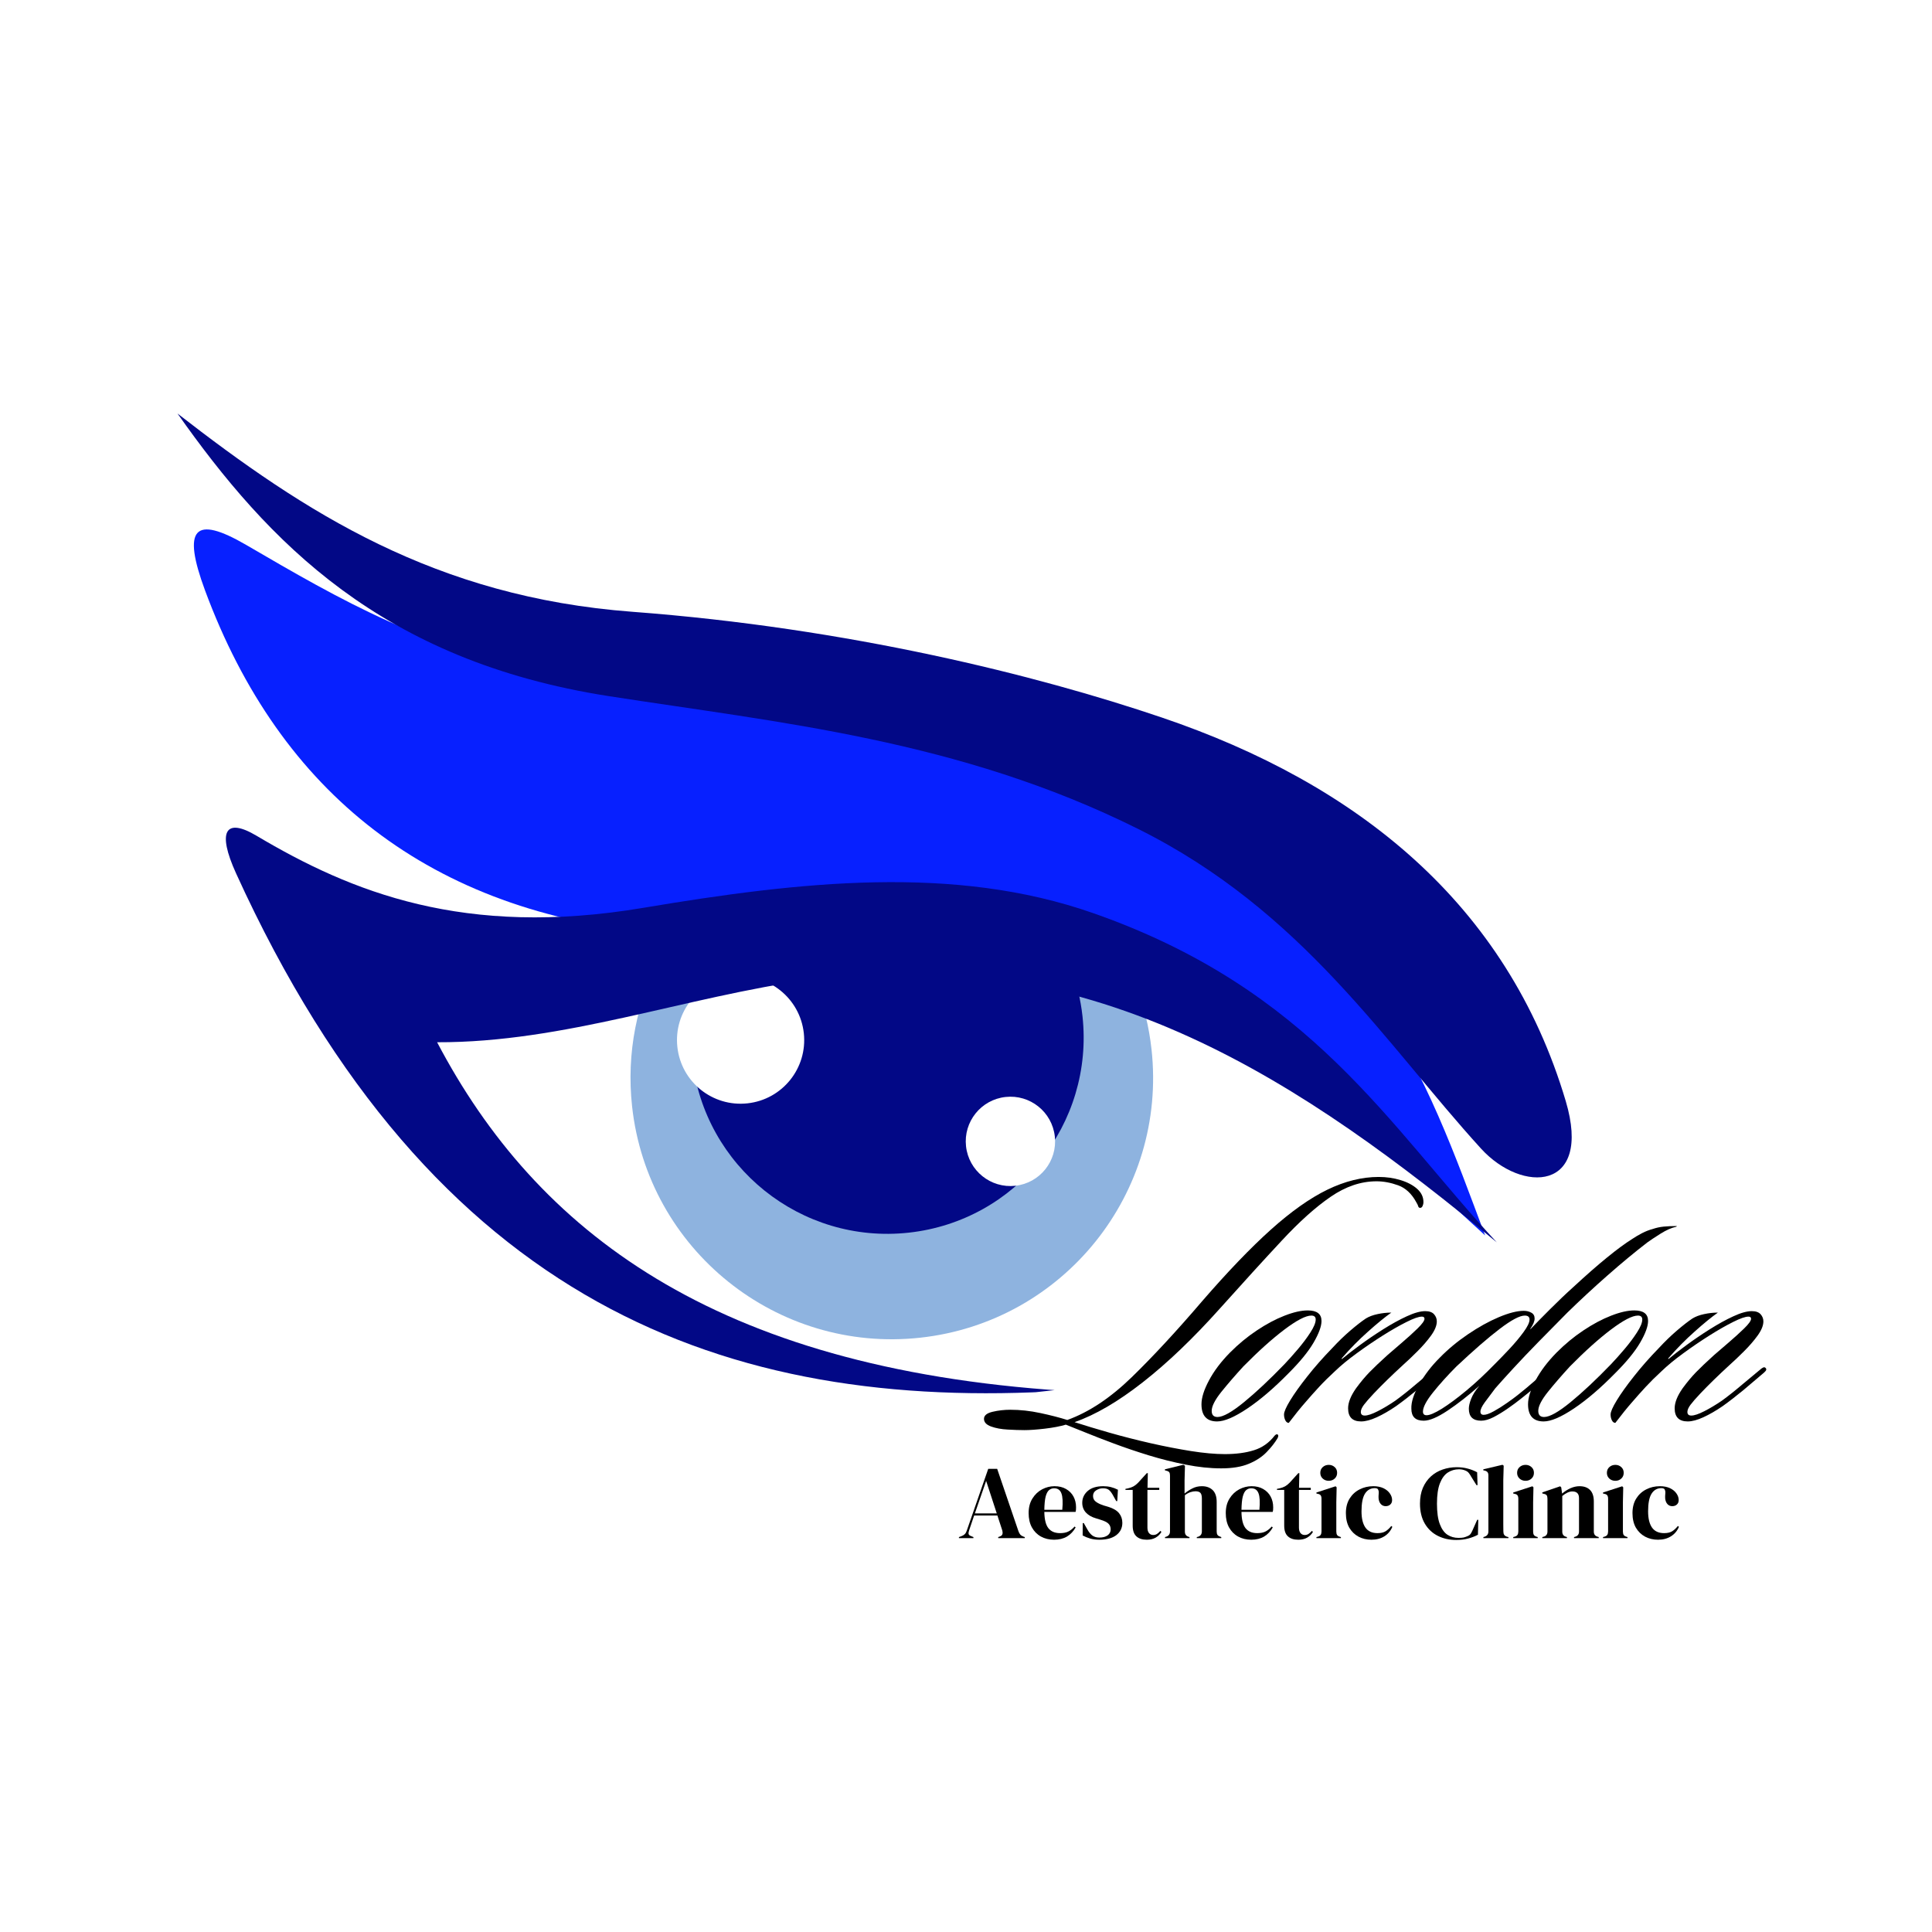 <svg xmlns="http://www.w3.org/2000/svg" xmlns:xlink="http://www.w3.org/1999/xlink" width="500" zoomAndPan="magnify" viewBox="0 0 375 375" height="500" preserveAspectRatio="xMidYMid meet" version="1.0"><defs><g/><clipPath id="9730bffc0a"><path d="M 122 175 L 224 175 L 224 260 L 122 260 Z M 122 175 " clip-rule="nonzero"/></clipPath><clipPath id="b34df307a1"><path d="M 32.801 80.441 L 289.262 52.305 L 311.836 258.07 L 55.375 286.207 Z M 32.801 80.441 " clip-rule="nonzero"/></clipPath><clipPath id="49a4dc72b9"><path d="M 32.801 80.441 L 289.262 52.305 L 311.836 258.07 L 55.375 286.207 Z M 32.801 80.441 " clip-rule="nonzero"/></clipPath><clipPath id="5e1a2fdb9b"><path d="M 134 176 L 211 176 L 211 240 L 134 240 Z M 134 176 " clip-rule="nonzero"/></clipPath><clipPath id="a407e42d4c"><path d="M 32.801 80.441 L 289.262 52.305 L 311.836 258.07 L 55.375 286.207 Z M 32.801 80.441 " clip-rule="nonzero"/></clipPath><clipPath id="b61d3e171c"><path d="M 32.801 80.441 L 289.262 52.305 L 311.836 258.07 L 55.375 286.207 Z M 32.801 80.441 " clip-rule="nonzero"/></clipPath><clipPath id="06083b340e"><path d="M 131 189 L 157 189 L 157 215 L 131 215 Z M 131 189 " clip-rule="nonzero"/></clipPath><clipPath id="6a69014b64"><path d="M 32.801 80.441 L 289.262 52.305 L 311.836 258.07 L 55.375 286.207 Z M 32.801 80.441 " clip-rule="nonzero"/></clipPath><clipPath id="65cd7d3a5f"><path d="M 32.801 80.441 L 289.262 52.305 L 311.836 258.07 L 55.375 286.207 Z M 32.801 80.441 " clip-rule="nonzero"/></clipPath><clipPath id="1b78aa5141"><path d="M 187 212 L 205 212 L 205 231 L 187 231 Z M 187 212 " clip-rule="nonzero"/></clipPath><clipPath id="3a3876ddd1"><path d="M 32.801 80.441 L 289.262 52.305 L 311.836 258.07 L 55.375 286.207 Z M 32.801 80.441 " clip-rule="nonzero"/></clipPath><clipPath id="802d070574"><path d="M 32.801 80.441 L 289.262 52.305 L 311.836 258.07 L 55.375 286.207 Z M 32.801 80.441 " clip-rule="nonzero"/></clipPath><clipPath id="1e0eceb19d"><path d="M 37 102 L 289 102 L 289 240 L 37 240 Z M 37 102 " clip-rule="nonzero"/></clipPath><clipPath id="236abbdee1"><path d="M 32.801 80.441 L 289.262 52.305 L 311.836 258.07 L 55.375 286.207 Z M 32.801 80.441 " clip-rule="nonzero"/></clipPath><clipPath id="f8773d3435"><path d="M 32.801 80.441 L 289.262 52.305 L 311.836 258.07 L 55.375 286.207 Z M 32.801 80.441 " clip-rule="nonzero"/></clipPath><clipPath id="63f2129aef"><path d="M 34 80 L 306 80 L 306 229 L 34 229 Z M 34 80 " clip-rule="nonzero"/></clipPath><clipPath id="e5a19fd64b"><path d="M 32.801 80.441 L 289.262 52.305 L 311.836 258.07 L 55.375 286.207 Z M 32.801 80.441 " clip-rule="nonzero"/></clipPath><clipPath id="aa957d7252"><path d="M 32.801 80.441 L 289.262 52.305 L 311.836 258.07 L 55.375 286.207 Z M 32.801 80.441 " clip-rule="nonzero"/></clipPath><clipPath id="6929d74f72"><path d="M 43 160 L 291 160 L 291 271 L 43 271 Z M 43 160 " clip-rule="nonzero"/></clipPath><clipPath id="f08e582607"><path d="M 32.801 80.441 L 289.262 52.305 L 311.836 258.07 L 55.375 286.207 Z M 32.801 80.441 " clip-rule="nonzero"/></clipPath><clipPath id="b3cebfb364"><path d="M 32.801 80.441 L 289.262 52.305 L 311.836 258.07 L 55.375 286.207 Z M 32.801 80.441 " clip-rule="nonzero"/></clipPath></defs><rect x="-37.5" width="450" fill="#ffffff" y="-37.5" height="450" fill-opacity="1"/><rect x="-37.5" width="450" fill="#ffffff" y="-37.5" height="450" fill-opacity="1"/><g clip-path="url(#9730bffc0a)"><g clip-path="url(#b34df307a1)"><g clip-path="url(#49a4dc72b9)"><path fill="#8eb3df" d="M 220.539 191.273 C 222.02 195.188 223.035 199.355 223.512 203.699 C 226.566 231.535 206.469 256.59 178.633 259.645 C 150.793 262.699 125.742 242.598 122.688 214.762 C 121.543 204.324 123.652 194.277 128.207 185.637 C 147.062 171.238 204.105 172.402 220.539 191.273 Z M 220.539 191.273 " fill-opacity="1" fill-rule="evenodd"/></g></g></g><g clip-path="url(#5e1a2fdb9b)"><g clip-path="url(#a407e42d4c)"><g clip-path="url(#b61d3e171c)"><path fill="#020886" d="M 207.879 187.898 C 208.988 190.84 209.75 193.965 210.109 197.23 C 212.402 218.141 197.309 236.965 176.395 239.258 C 155.48 241.551 136.664 226.449 134.371 205.543 C 133.438 197.047 135.375 188.891 139.406 182.059 C 156.449 172.488 197.68 174.258 207.879 187.898 Z M 207.879 187.898 " fill-opacity="1" fill-rule="evenodd"/></g></g></g><g clip-path="url(#06083b340e)"><g clip-path="url(#6a69014b64)"><g clip-path="url(#65cd7d3a5f)"><path fill="#ffffff" d="M 142.402 189.609 C 149.18 188.867 155.277 193.758 156.02 200.535 C 156.766 207.32 151.871 213.414 145.094 214.156 C 138.312 214.902 132.219 210.012 131.477 203.23 C 130.73 196.453 135.621 190.355 142.402 189.609 Z M 142.402 189.609 " fill-opacity="1" fill-rule="evenodd"/></g></g></g><g clip-path="url(#1b78aa5141)"><g clip-path="url(#3a3876ddd1)"><g clip-path="url(#802d070574)"><path fill="#ffffff" d="M 195.176 212.922 C 199.941 212.398 204.223 215.832 204.742 220.598 C 205.266 225.352 201.832 229.637 197.066 230.16 C 192.309 230.684 188.023 227.246 187.504 222.488 C 186.98 217.723 190.418 213.441 195.176 212.922 Z M 195.176 212.922 " fill-opacity="1" fill-rule="evenodd"/></g></g></g><g clip-path="url(#1e0eceb19d)"><g clip-path="url(#236abbdee1)"><g clip-path="url(#f8773d3435)"><path fill="#0720ff" d="M 288.266 239.801 C 276.73 209.051 265.961 176.133 217.051 154.449 C 188.535 141.812 149.789 136.656 108.148 130.402 C 83.574 126.711 65.773 116.246 47.82 105.789 C 37.676 99.879 35.324 102.52 39.801 114.609 C 54.352 153.898 83.457 177.172 127.988 181.16 C 150.766 183.199 173.973 180.438 196.523 184.227 C 232.469 190.27 260.965 214.602 288.266 239.801 Z M 288.266 239.801 " fill-opacity="1" fill-rule="evenodd"/></g></g></g><g clip-path="url(#63f2129aef)"><g clip-path="url(#e5a19fd64b)"><g clip-path="url(#aa957d7252)"><path fill="#020886" d="M 34.449 80.262 C 52.047 105.207 74.016 128.246 118.18 135.121 C 151.219 140.27 186.137 143.566 220.93 160.906 C 252.949 176.867 268.895 202.57 287.473 222.949 C 295.43 231.68 309.125 231.285 303.914 213.734 C 292.508 175.367 263.383 152.098 225.426 139.242 C 201.355 131.086 164.77 121.906 122.73 118.746 C 84.465 115.867 59.195 99.48 34.449 80.262 Z M 34.449 80.262 " fill-opacity="1" fill-rule="evenodd"/></g></g></g><g clip-path="url(#6929d74f72)"><g clip-path="url(#f08e582607)"><g clip-path="url(#b3cebfb364)"><path fill="#020886" d="M 290.527 241.141 C 269.52 218.52 254.598 192.074 212.145 177.223 C 185.199 167.797 155.504 171.062 124.801 176.219 C 90.098 182.047 68.18 173.145 49.781 162.211 C 43.723 158.613 42.102 161.355 45.824 169.527 C 83.953 253.246 141.113 274.016 206.457 269.949 C 138.559 265.496 104.102 238.926 84.844 202.301 C 109.523 202.379 132.859 193.488 157.52 190.098 C 212.945 182.465 253.539 210.609 290.527 241.141 Z M 290.527 241.141 " fill-opacity="1" fill-rule="evenodd"/></g></g></g><g fill="#000000" fill-opacity="1"><g transform="translate(203.069, 275.258)"><g><path d="M 64.531 -46.812 C 66.039 -46.812 67.453 -46.609 68.766 -46.203 C 70.086 -45.805 71.16 -45.242 71.984 -44.516 C 72.805 -43.785 73.219 -42.926 73.219 -41.938 C 73.219 -41.656 73.16 -41.395 73.047 -41.156 C 72.93 -40.926 72.781 -40.812 72.594 -40.812 C 72.395 -40.812 72.27 -40.906 72.219 -41.094 C 72.176 -41.281 72.039 -41.562 71.812 -41.938 C 70.914 -43.582 69.75 -44.664 68.312 -45.188 C 66.875 -45.707 65.473 -45.969 64.109 -45.969 C 61.098 -45.969 58.133 -44.969 55.219 -42.969 C 52.301 -40.969 49.133 -38.129 45.719 -34.453 C 42.301 -30.785 38.289 -26.383 33.688 -21.25 C 28.5 -15.457 23.516 -10.691 18.734 -6.953 C 13.961 -3.211 9.551 -0.633 5.5 0.781 C 7.531 1.438 9.828 2.129 12.391 2.859 C 14.953 3.586 17.586 4.258 20.297 4.875 C 23.004 5.488 25.602 5.992 28.094 6.391 C 30.594 6.785 32.785 6.984 34.672 6.984 C 36.836 6.984 38.719 6.734 40.312 6.234 C 41.914 5.742 43.258 4.797 44.344 3.391 C 44.582 3.148 44.77 3.078 44.906 3.172 C 45.094 3.266 45.094 3.504 44.906 3.891 C 44.383 4.773 43.676 5.676 42.781 6.594 C 41.895 7.52 40.742 8.273 39.328 8.859 C 37.922 9.453 36.133 9.75 33.969 9.75 C 31.801 9.75 29.516 9.508 27.109 9.031 C 24.711 8.562 22.32 7.961 19.938 7.234 C 17.562 6.504 15.301 5.738 13.156 4.938 C 11.02 4.145 9.141 3.414 7.516 2.75 C 5.891 2.094 4.656 1.598 3.812 1.266 C 2.688 1.598 1.32 1.859 -0.281 2.047 C -1.883 2.234 -3.203 2.328 -4.234 2.328 C -5.18 2.328 -6.266 2.289 -7.484 2.219 C -8.711 2.156 -9.785 1.957 -10.703 1.625 C -11.617 1.289 -12.078 0.797 -12.078 0.141 C -12.078 -0.516 -11.52 -0.973 -10.406 -1.234 C -9.301 -1.492 -8.16 -1.625 -6.984 -1.625 C -5.055 -1.625 -3.102 -1.41 -1.125 -0.984 C 0.844 -0.566 2.582 -0.117 4.094 0.359 C 8.281 -1.148 12.445 -3.914 16.594 -7.938 C 20.738 -11.969 25.305 -16.898 30.297 -22.734 C 35.234 -28.43 39.664 -33.047 43.594 -36.578 C 47.531 -40.109 51.191 -42.695 54.578 -44.344 C 57.973 -45.988 61.289 -46.812 64.531 -46.812 Z M 64.531 -46.812 "/></g></g></g><g fill="#000000" fill-opacity="1"><g transform="translate(236.315, 275.258)"><g><path d="M 17.516 -20.906 C 19.297 -20.906 20.188 -20.223 20.188 -18.859 C 20.188 -17.816 19.672 -16.41 18.641 -14.641 C 17.609 -12.879 15.984 -10.895 13.766 -8.688 C 10.941 -5.812 8.281 -3.535 5.781 -1.859 C 3.289 -0.191 1.336 0.641 -0.078 0.641 C -2.098 0.641 -3.109 -0.469 -3.109 -2.688 C -3.109 -3.957 -2.625 -5.5 -1.656 -7.312 C -0.695 -9.125 0.656 -10.922 2.406 -12.703 C 4.051 -14.359 5.789 -15.797 7.625 -17.016 C 9.457 -18.242 11.242 -19.195 12.984 -19.875 C 14.734 -20.562 16.242 -20.906 17.516 -20.906 Z M 19.062 -19.141 C 19.062 -19.648 18.781 -19.906 18.219 -19.906 C 17.133 -19.906 15.391 -19 12.984 -17.188 C 10.586 -15.375 7.93 -12.988 5.016 -10.031 C 3.41 -8.281 1.984 -6.629 0.734 -5.078 C -0.504 -3.523 -1.125 -2.301 -1.125 -1.406 C -1.125 -0.613 -0.75 -0.219 0 -0.219 C 1.082 -0.219 2.801 -1.18 5.156 -3.109 C 7.508 -5.035 10.117 -7.484 12.984 -10.453 C 13.785 -11.297 14.656 -12.27 15.594 -13.375 C 16.539 -14.488 17.352 -15.57 18.031 -16.625 C 18.719 -17.688 19.062 -18.523 19.062 -19.141 Z M 19.062 -19.141 "/></g></g></g><g fill="#000000" fill-opacity="1"><g transform="translate(253.962, 275.258)"><g><path d="M 25.344 -9.75 C 25.531 -9.562 25.531 -9.359 25.344 -9.141 C 25.156 -8.93 24.969 -8.754 24.781 -8.609 C 23.695 -7.672 22.461 -6.625 21.078 -5.469 C 19.691 -4.32 18.336 -3.273 17.016 -2.328 C 15.703 -1.43 14.457 -0.711 13.281 -0.172 C 12.102 0.367 11.086 0.641 10.234 0.641 C 8.547 0.641 7.703 -0.207 7.703 -1.906 C 7.703 -3.031 8.219 -4.328 9.25 -5.797 C 10.145 -7.016 11.016 -8.055 11.859 -8.922 C 12.711 -9.797 13.867 -10.895 15.328 -12.219 C 16.078 -12.875 17.016 -13.68 18.141 -14.641 C 19.273 -15.609 20.289 -16.531 21.188 -17.406 C 22.082 -18.281 22.531 -18.906 22.531 -19.281 C 22.531 -19.562 22.363 -19.703 22.031 -19.703 C 21.414 -19.703 20.426 -19.359 19.062 -18.672 C 17.695 -17.992 16.156 -17.113 14.438 -16.031 C 12.719 -14.945 11.02 -13.789 9.344 -12.562 C 7.676 -11.344 6.281 -10.191 5.156 -9.109 C 3.977 -8.023 2.953 -7.008 2.078 -6.062 C 1.211 -5.125 0.32 -4.125 -0.594 -3.062 C -1.52 -2.008 -2.594 -0.68 -3.812 0.922 C -4.094 0.922 -4.316 0.754 -4.484 0.422 C -4.648 0.086 -4.734 -0.285 -4.734 -0.703 C -4.734 -1.223 -4.332 -2.141 -3.531 -3.453 C -2.727 -4.773 -1.617 -6.328 -0.203 -8.109 C 1.203 -9.898 2.82 -11.738 4.656 -13.625 C 5.789 -14.852 6.945 -15.973 8.125 -16.984 C 9.301 -17.992 10.312 -18.781 11.156 -19.344 C 11.77 -19.719 12.52 -20 13.406 -20.188 C 14.301 -20.383 15.195 -20.484 16.094 -20.484 C 14.875 -19.629 13.367 -18.398 11.578 -16.797 C 9.785 -15.203 8.113 -13.508 6.562 -11.719 C 6.469 -11.625 6.43 -11.551 6.453 -11.5 C 6.484 -11.457 6.52 -11.461 6.562 -11.516 C 7.457 -12.266 8.609 -13.156 10.016 -14.188 C 11.43 -15.227 12.941 -16.254 14.547 -17.266 C 16.148 -18.273 17.664 -19.109 19.094 -19.766 C 20.531 -20.43 21.723 -20.766 22.672 -20.766 C 23.461 -20.766 24.035 -20.562 24.391 -20.156 C 24.742 -19.758 24.922 -19.301 24.922 -18.781 C 24.922 -17.977 24.547 -17.055 23.797 -16.016 C 23.047 -14.984 22.16 -13.961 21.141 -12.953 C 20.129 -11.941 19.203 -11.062 18.359 -10.312 C 17.223 -9.27 16.188 -8.289 15.25 -7.375 C 14.312 -6.457 13.461 -5.598 12.703 -4.797 C 11.816 -3.859 11.172 -3.117 10.766 -2.578 C 10.367 -2.035 10.172 -1.578 10.172 -1.203 C 10.172 -0.734 10.426 -0.5 10.938 -0.5 C 11.508 -0.5 12.348 -0.781 13.453 -1.344 C 14.555 -1.906 15.695 -2.586 16.875 -3.391 C 18.102 -4.285 19.422 -5.332 20.828 -6.531 C 22.242 -7.727 23.422 -8.707 24.359 -9.469 C 24.504 -9.602 24.672 -9.719 24.859 -9.812 C 25.047 -9.906 25.207 -9.883 25.344 -9.75 Z M 25.344 -9.75 "/></g></g></g><g fill="#000000" fill-opacity="1"><g transform="translate(277.538, 275.258)"><g><path d="M 17.656 -3.75 C 16.945 -3.176 16.117 -2.562 15.172 -1.906 C 14.234 -1.25 13.305 -0.68 12.391 -0.203 C 11.473 0.266 10.66 0.5 9.953 0.5 C 8.359 0.5 7.562 -0.273 7.562 -1.828 C 7.562 -2.348 7.711 -2.992 8.016 -3.766 C 8.316 -4.547 8.848 -5.383 9.609 -6.281 C 7.484 -4.395 5.43 -2.789 3.453 -1.469 C 1.484 -0.156 -0.066 0.5 -1.203 0.5 C -2.797 0.5 -3.594 -0.273 -3.594 -1.828 C -3.645 -3.109 -3.141 -4.676 -2.078 -6.531 C -1.023 -8.395 0.301 -10.125 1.906 -11.719 C 3.508 -13.363 5.332 -14.879 7.375 -16.266 C 9.426 -17.66 11.426 -18.77 13.375 -19.594 C 15.332 -20.414 16.945 -20.828 18.219 -20.828 C 18.781 -20.828 19.27 -20.707 19.688 -20.469 C 20.113 -20.238 20.328 -19.863 20.328 -19.344 C 20.328 -18.82 20.07 -18.188 19.562 -17.438 C 19.508 -17.344 19.492 -17.285 19.516 -17.266 C 19.547 -17.242 19.582 -17.281 19.625 -17.375 C 20.52 -18.312 21.754 -19.566 23.328 -21.141 C 24.91 -22.723 26.43 -24.172 27.891 -25.484 C 32.734 -29.961 36.547 -33.07 39.328 -34.812 C 39.891 -35.188 40.508 -35.551 41.188 -35.906 C 41.875 -36.258 42.57 -36.531 43.281 -36.719 C 43.938 -36.945 44.629 -37.098 45.359 -37.172 C 46.098 -37.242 46.91 -37.281 47.797 -37.281 C 47.984 -37.281 47.984 -37.234 47.797 -37.141 C 46.91 -36.953 45.898 -36.504 44.766 -35.797 C 43.641 -35.086 42.789 -34.523 42.219 -34.109 C 39.77 -32.223 37.191 -30.086 34.484 -27.703 C 31.785 -25.328 29.188 -22.922 26.688 -20.484 C 24.852 -18.641 23.016 -16.773 21.172 -14.891 C 19.336 -13.016 17.68 -11.273 16.203 -9.672 C 14.723 -8.066 13.555 -6.773 12.703 -5.797 C 11.91 -4.754 11.227 -3.844 10.656 -3.062 C 10.094 -2.289 9.812 -1.691 9.812 -1.266 C 9.812 -0.848 10.023 -0.641 10.453 -0.641 C 10.922 -0.641 11.578 -0.875 12.422 -1.344 C 13.273 -1.812 14.133 -2.352 15 -2.969 C 15.875 -3.582 16.547 -4.078 17.016 -4.453 C 18.148 -5.348 19.316 -6.32 20.516 -7.375 C 21.711 -8.438 22.734 -9.344 23.578 -10.094 C 23.723 -10.188 23.891 -10.281 24.078 -10.375 C 24.266 -10.469 24.43 -10.422 24.578 -10.234 C 24.766 -10.047 24.645 -9.766 24.219 -9.391 C 23.188 -8.398 22.055 -7.383 20.828 -6.344 C 19.609 -5.312 18.551 -4.445 17.656 -3.75 Z M 19.344 -19.141 C 19.344 -19.648 19.035 -19.906 18.422 -19.906 C 17.441 -19.906 15.82 -19.047 13.562 -17.328 C 11.301 -15.609 8.5 -13.176 5.156 -10.031 C 3.414 -8.281 1.895 -6.594 0.594 -4.969 C -0.695 -3.352 -1.344 -2.117 -1.344 -1.266 C -1.344 -0.797 -1.109 -0.562 -0.641 -0.562 C -0.023 -0.562 0.961 -0.984 2.328 -1.828 C 3.691 -2.68 5.281 -3.859 7.094 -5.359 C 8.906 -6.867 10.727 -8.566 12.562 -10.453 C 13.414 -11.297 14.367 -12.281 15.422 -13.406 C 16.484 -14.539 17.398 -15.633 18.172 -16.688 C 18.953 -17.75 19.344 -18.566 19.344 -19.141 Z M 19.344 -19.141 "/></g></g></g><g fill="#000000" fill-opacity="1"><g transform="translate(299.702, 275.258)"><g><path d="M 17.516 -20.906 C 19.297 -20.906 20.188 -20.223 20.188 -18.859 C 20.188 -17.816 19.672 -16.41 18.641 -14.641 C 17.609 -12.879 15.984 -10.895 13.766 -8.688 C 10.941 -5.812 8.281 -3.535 5.781 -1.859 C 3.289 -0.191 1.336 0.641 -0.078 0.641 C -2.098 0.641 -3.109 -0.469 -3.109 -2.688 C -3.109 -3.957 -2.625 -5.5 -1.656 -7.312 C -0.695 -9.125 0.656 -10.922 2.406 -12.703 C 4.051 -14.359 5.789 -15.797 7.625 -17.016 C 9.457 -18.242 11.242 -19.195 12.984 -19.875 C 14.734 -20.562 16.242 -20.906 17.516 -20.906 Z M 19.062 -19.141 C 19.062 -19.648 18.781 -19.906 18.219 -19.906 C 17.133 -19.906 15.391 -19 12.984 -17.188 C 10.586 -15.375 7.93 -12.988 5.016 -10.031 C 3.41 -8.281 1.984 -6.629 0.734 -5.078 C -0.504 -3.523 -1.125 -2.301 -1.125 -1.406 C -1.125 -0.613 -0.75 -0.219 0 -0.219 C 1.082 -0.219 2.801 -1.18 5.156 -3.109 C 7.508 -5.035 10.117 -7.484 12.984 -10.453 C 13.785 -11.297 14.656 -12.27 15.594 -13.375 C 16.539 -14.488 17.352 -15.57 18.031 -16.625 C 18.719 -17.688 19.062 -18.523 19.062 -19.141 Z M 19.062 -19.141 "/></g></g></g><g fill="#000000" fill-opacity="1"><g transform="translate(317.349, 275.258)"><g><path d="M 25.344 -9.75 C 25.531 -9.562 25.531 -9.359 25.344 -9.141 C 25.156 -8.93 24.969 -8.754 24.781 -8.609 C 23.695 -7.672 22.461 -6.625 21.078 -5.469 C 19.691 -4.32 18.336 -3.273 17.016 -2.328 C 15.703 -1.43 14.457 -0.711 13.281 -0.172 C 12.102 0.367 11.086 0.641 10.234 0.641 C 8.547 0.641 7.703 -0.207 7.703 -1.906 C 7.703 -3.031 8.219 -4.328 9.25 -5.797 C 10.145 -7.016 11.016 -8.055 11.859 -8.922 C 12.711 -9.797 13.867 -10.895 15.328 -12.219 C 16.078 -12.875 17.016 -13.68 18.141 -14.641 C 19.273 -15.609 20.289 -16.531 21.188 -17.406 C 22.082 -18.281 22.531 -18.906 22.531 -19.281 C 22.531 -19.562 22.363 -19.703 22.031 -19.703 C 21.414 -19.703 20.426 -19.359 19.062 -18.672 C 17.695 -17.992 16.156 -17.113 14.438 -16.031 C 12.719 -14.945 11.02 -13.789 9.344 -12.562 C 7.676 -11.344 6.281 -10.191 5.156 -9.109 C 3.977 -8.023 2.953 -7.008 2.078 -6.062 C 1.211 -5.125 0.32 -4.125 -0.594 -3.062 C -1.52 -2.008 -2.594 -0.68 -3.812 0.922 C -4.094 0.922 -4.316 0.754 -4.484 0.422 C -4.648 0.086 -4.734 -0.285 -4.734 -0.703 C -4.734 -1.223 -4.332 -2.141 -3.531 -3.453 C -2.727 -4.773 -1.617 -6.328 -0.203 -8.109 C 1.203 -9.898 2.82 -11.738 4.656 -13.625 C 5.789 -14.852 6.945 -15.973 8.125 -16.984 C 9.301 -17.992 10.312 -18.781 11.156 -19.344 C 11.77 -19.719 12.52 -20 13.406 -20.188 C 14.301 -20.383 15.195 -20.484 16.094 -20.484 C 14.875 -19.629 13.367 -18.398 11.578 -16.797 C 9.785 -15.203 8.113 -13.508 6.562 -11.719 C 6.469 -11.625 6.43 -11.551 6.453 -11.5 C 6.484 -11.457 6.52 -11.461 6.562 -11.516 C 7.457 -12.266 8.609 -13.156 10.016 -14.188 C 11.43 -15.227 12.941 -16.254 14.547 -17.266 C 16.148 -18.273 17.664 -19.109 19.094 -19.766 C 20.531 -20.43 21.723 -20.766 22.672 -20.766 C 23.461 -20.766 24.035 -20.562 24.391 -20.156 C 24.742 -19.758 24.922 -19.301 24.922 -18.781 C 24.922 -17.977 24.547 -17.055 23.797 -16.016 C 23.047 -14.984 22.16 -13.961 21.141 -12.953 C 20.129 -11.941 19.203 -11.062 18.359 -10.312 C 17.223 -9.27 16.188 -8.289 15.25 -7.375 C 14.312 -6.457 13.461 -5.598 12.703 -4.797 C 11.816 -3.859 11.172 -3.117 10.766 -2.578 C 10.367 -2.035 10.172 -1.578 10.172 -1.203 C 10.172 -0.734 10.426 -0.5 10.938 -0.5 C 11.508 -0.5 12.348 -0.781 13.453 -1.344 C 14.555 -1.906 15.695 -2.586 16.875 -3.391 C 18.102 -4.285 19.422 -5.332 20.828 -6.531 C 22.242 -7.727 23.422 -8.707 24.359 -9.469 C 24.504 -9.602 24.672 -9.719 24.859 -9.812 C 25.047 -9.906 25.207 -9.883 25.344 -9.75 Z M 25.344 -9.75 "/></g></g></g><g fill="#000000" fill-opacity="1"><g transform="translate(185.972, 298.549)"><g><path d="M 0.156 0 L 0.156 -0.203 L 0.672 -0.391 C 0.941 -0.492 1.148 -0.625 1.297 -0.781 C 1.453 -0.938 1.578 -1.156 1.672 -1.438 L 5.844 -13.453 L 7.578 -13.453 L 11.703 -1.359 C 11.805 -1.066 11.926 -0.844 12.062 -0.688 C 12.195 -0.531 12.41 -0.395 12.703 -0.281 L 12.938 -0.203 L 12.938 0 L 7.781 0 L 7.781 -0.203 L 8.078 -0.312 C 8.367 -0.414 8.539 -0.566 8.594 -0.766 C 8.656 -0.961 8.648 -1.195 8.578 -1.469 L 7.625 -4.391 L 3.109 -4.391 L 2.141 -1.531 C 2.035 -1.227 2 -0.988 2.031 -0.812 C 2.07 -0.633 2.234 -0.492 2.516 -0.391 L 2.969 -0.203 L 2.969 0 Z M 3.25 -4.797 L 7.5 -4.797 L 5.438 -11.109 Z M 3.25 -4.797 "/></g></g></g><g fill="#000000" fill-opacity="1"><g transform="translate(199.173, 298.549)"><g><path d="M 5.5 -10.078 C 6.383 -10.078 7.133 -9.895 7.75 -9.531 C 8.375 -9.176 8.852 -8.691 9.188 -8.078 C 9.52 -7.461 9.688 -6.758 9.688 -5.969 C 9.688 -5.82 9.68 -5.672 9.672 -5.516 C 9.66 -5.359 9.633 -5.219 9.594 -5.094 L 3.531 -5.094 C 3.551 -3.633 3.812 -2.582 4.312 -1.938 C 4.82 -1.289 5.578 -0.969 6.578 -0.969 C 7.254 -0.969 7.801 -1.078 8.219 -1.297 C 8.645 -1.516 9.039 -1.832 9.406 -2.25 L 9.609 -2.078 C 9.191 -1.328 8.633 -0.738 7.938 -0.312 C 7.238 0.102 6.398 0.312 5.422 0.312 C 4.461 0.312 3.609 0.102 2.859 -0.312 C 2.117 -0.727 1.535 -1.32 1.109 -2.094 C 0.691 -2.863 0.484 -3.785 0.484 -4.859 C 0.484 -5.961 0.727 -6.906 1.219 -7.688 C 1.707 -8.469 2.332 -9.062 3.094 -9.469 C 3.863 -9.875 4.664 -10.078 5.5 -10.078 Z M 5.438 -9.672 C 5.051 -9.672 4.719 -9.551 4.438 -9.312 C 4.156 -9.07 3.938 -8.648 3.781 -8.047 C 3.633 -7.453 3.551 -6.602 3.531 -5.5 L 7.016 -5.5 C 7.148 -6.977 7.094 -8.039 6.844 -8.688 C 6.602 -9.344 6.133 -9.672 5.438 -9.672 Z M 5.438 -9.672 "/></g></g></g><g fill="#000000" fill-opacity="1"><g transform="translate(209.47, 298.549)"><g><path d="M 3.922 0.312 C 3.254 0.312 2.656 0.234 2.125 0.078 C 1.602 -0.078 1.117 -0.273 0.672 -0.516 L 0.688 -2.922 L 0.891 -2.922 L 1.578 -1.703 C 1.879 -1.16 2.207 -0.758 2.562 -0.5 C 2.926 -0.238 3.383 -0.109 3.938 -0.109 C 4.594 -0.109 5.117 -0.25 5.516 -0.531 C 5.91 -0.82 6.109 -1.211 6.109 -1.703 C 6.109 -2.148 5.969 -2.516 5.688 -2.797 C 5.406 -3.086 4.879 -3.348 4.109 -3.578 L 3.25 -3.844 C 2.426 -4.082 1.773 -4.457 1.297 -4.969 C 0.828 -5.488 0.594 -6.117 0.594 -6.859 C 0.594 -7.754 0.941 -8.516 1.641 -9.141 C 2.348 -9.766 3.359 -10.078 4.672 -10.078 C 5.203 -10.078 5.695 -10.02 6.156 -9.906 C 6.625 -9.789 7.078 -9.617 7.516 -9.391 L 7.391 -7.188 L 7.188 -7.188 L 6.484 -8.453 C 6.223 -8.898 5.969 -9.211 5.719 -9.391 C 5.469 -9.578 5.094 -9.672 4.594 -9.672 C 4.133 -9.672 3.703 -9.539 3.297 -9.281 C 2.891 -9.02 2.688 -8.656 2.688 -8.188 C 2.688 -7.727 2.859 -7.363 3.203 -7.094 C 3.547 -6.82 4.055 -6.57 4.734 -6.344 L 5.641 -6.078 C 6.617 -5.773 7.316 -5.363 7.734 -4.844 C 8.16 -4.32 8.375 -3.695 8.375 -2.969 C 8.375 -1.977 7.984 -1.18 7.203 -0.578 C 6.422 0.016 5.328 0.312 3.922 0.312 Z M 3.922 0.312 "/></g></g></g><g fill="#000000" fill-opacity="1"><g transform="translate(218.325, 298.549)"><g><path d="M 4.266 0.312 C 3.398 0.312 2.727 0.094 2.25 -0.344 C 1.77 -0.781 1.531 -1.473 1.531 -2.422 L 1.531 -9.359 L 0.125 -9.359 L 0.125 -9.562 L 0.609 -9.656 C 1.023 -9.75 1.383 -9.879 1.688 -10.047 C 2 -10.223 2.301 -10.461 2.594 -10.766 L 4.266 -12.609 L 4.469 -12.609 L 4.406 -9.766 L 6.688 -9.766 L 6.688 -9.359 L 4.391 -9.359 L 4.391 -2.047 C 4.391 -1.578 4.492 -1.219 4.703 -0.969 C 4.91 -0.727 5.176 -0.609 5.5 -0.609 C 5.789 -0.609 6.039 -0.676 6.25 -0.812 C 6.469 -0.957 6.688 -1.156 6.906 -1.406 L 7.109 -1.203 C 6.836 -0.742 6.461 -0.375 5.984 -0.094 C 5.516 0.176 4.941 0.312 4.266 0.312 Z M 4.266 0.312 "/></g></g></g><g fill="#000000" fill-opacity="1"><g transform="translate(225.657, 298.549)"><g><path d="M 0.469 0 L 0.469 -0.203 L 0.719 -0.281 C 1.195 -0.445 1.438 -0.785 1.438 -1.297 L 1.438 -12.141 C 1.438 -12.43 1.391 -12.645 1.297 -12.781 C 1.203 -12.914 1.02 -13.016 0.75 -13.078 L 0.453 -13.156 L 0.453 -13.359 L 4.016 -14.234 L 4.344 -14.062 L 4.266 -11.188 L 4.266 -8.656 C 4.742 -9.051 5.254 -9.383 5.797 -9.656 C 6.348 -9.938 6.957 -10.078 7.625 -10.078 C 8.5 -10.078 9.195 -9.828 9.719 -9.328 C 10.238 -8.828 10.5 -8.055 10.5 -7.016 L 10.5 -1.281 C 10.5 -1.008 10.551 -0.789 10.656 -0.625 C 10.77 -0.469 10.961 -0.348 11.234 -0.266 L 11.391 -0.203 L 11.391 0 L 6.641 0 L 6.641 -0.203 L 6.891 -0.266 C 7.379 -0.43 7.625 -0.773 7.625 -1.297 L 7.625 -7.672 C 7.625 -8.211 7.531 -8.582 7.344 -8.781 C 7.156 -8.988 6.832 -9.094 6.375 -9.094 C 6.082 -9.094 5.758 -9.035 5.406 -8.922 C 5.051 -8.805 4.691 -8.609 4.328 -8.328 L 4.328 -1.266 C 4.328 -0.734 4.57 -0.395 5.062 -0.25 L 5.219 -0.203 L 5.219 0 Z M 0.469 0 "/></g></g></g><g fill="#000000" fill-opacity="1"><g transform="translate(237.437, 298.549)"><g><path d="M 5.5 -10.078 C 6.383 -10.078 7.133 -9.895 7.75 -9.531 C 8.375 -9.176 8.852 -8.691 9.188 -8.078 C 9.52 -7.461 9.688 -6.758 9.688 -5.969 C 9.688 -5.82 9.68 -5.672 9.672 -5.516 C 9.66 -5.359 9.633 -5.219 9.594 -5.094 L 3.531 -5.094 C 3.551 -3.633 3.812 -2.582 4.312 -1.938 C 4.82 -1.289 5.578 -0.969 6.578 -0.969 C 7.254 -0.969 7.801 -1.078 8.219 -1.297 C 8.645 -1.516 9.039 -1.832 9.406 -2.25 L 9.609 -2.078 C 9.191 -1.328 8.633 -0.738 7.938 -0.312 C 7.238 0.102 6.398 0.312 5.422 0.312 C 4.461 0.312 3.609 0.102 2.859 -0.312 C 2.117 -0.727 1.535 -1.32 1.109 -2.094 C 0.691 -2.863 0.484 -3.785 0.484 -4.859 C 0.484 -5.961 0.727 -6.906 1.219 -7.688 C 1.707 -8.469 2.332 -9.062 3.094 -9.469 C 3.863 -9.875 4.664 -10.078 5.5 -10.078 Z M 5.438 -9.672 C 5.051 -9.672 4.719 -9.551 4.438 -9.312 C 4.156 -9.07 3.938 -8.648 3.781 -8.047 C 3.633 -7.453 3.551 -6.602 3.531 -5.5 L 7.016 -5.5 C 7.148 -6.977 7.094 -8.039 6.844 -8.688 C 6.602 -9.344 6.133 -9.672 5.438 -9.672 Z M 5.438 -9.672 "/></g></g></g><g fill="#000000" fill-opacity="1"><g transform="translate(247.733, 298.549)"><g><path d="M 4.266 0.312 C 3.398 0.312 2.727 0.094 2.25 -0.344 C 1.77 -0.781 1.531 -1.473 1.531 -2.422 L 1.531 -9.359 L 0.125 -9.359 L 0.125 -9.562 L 0.609 -9.656 C 1.023 -9.75 1.383 -9.879 1.688 -10.047 C 2 -10.223 2.301 -10.461 2.594 -10.766 L 4.266 -12.609 L 4.469 -12.609 L 4.406 -9.766 L 6.688 -9.766 L 6.688 -9.359 L 4.391 -9.359 L 4.391 -2.047 C 4.391 -1.578 4.492 -1.219 4.703 -0.969 C 4.91 -0.727 5.176 -0.609 5.5 -0.609 C 5.789 -0.609 6.039 -0.676 6.25 -0.812 C 6.469 -0.957 6.688 -1.156 6.906 -1.406 L 7.109 -1.203 C 6.836 -0.742 6.461 -0.375 5.984 -0.094 C 5.516 0.176 4.941 0.312 4.266 0.312 Z M 4.266 0.312 "/></g></g></g><g fill="#000000" fill-opacity="1"><g transform="translate(255.065, 298.549)"><g><path d="M 2.844 -11.125 C 2.383 -11.125 1.992 -11.27 1.672 -11.562 C 1.359 -11.852 1.203 -12.223 1.203 -12.672 C 1.203 -13.129 1.359 -13.5 1.672 -13.781 C 1.992 -14.07 2.383 -14.219 2.844 -14.219 C 3.301 -14.219 3.688 -14.07 4 -13.781 C 4.312 -13.5 4.469 -13.129 4.469 -12.672 C 4.469 -12.223 4.312 -11.852 4 -11.562 C 3.688 -11.27 3.301 -11.125 2.844 -11.125 Z M 0.453 0 L 0.453 -0.203 L 0.734 -0.281 C 1.004 -0.363 1.188 -0.484 1.281 -0.641 C 1.383 -0.805 1.438 -1.023 1.438 -1.297 L 1.438 -7.656 C 1.438 -7.938 1.383 -8.148 1.281 -8.297 C 1.188 -8.441 1.004 -8.539 0.734 -8.594 L 0.453 -8.656 L 0.453 -8.859 L 4.172 -10.062 L 4.375 -9.859 L 4.312 -6.969 L 4.312 -1.281 C 4.312 -1.008 4.359 -0.789 4.453 -0.625 C 4.555 -0.469 4.738 -0.348 5 -0.266 L 5.203 -0.203 L 5.203 0 Z M 0.453 0 "/></g></g></g><g fill="#000000" fill-opacity="1"><g transform="translate(260.752, 298.549)"><g><path d="M 5.438 0.312 C 4.52 0.312 3.688 0.113 2.938 -0.281 C 2.188 -0.688 1.586 -1.27 1.141 -2.031 C 0.703 -2.801 0.484 -3.742 0.484 -4.859 C 0.484 -5.953 0.723 -6.891 1.203 -7.672 C 1.691 -8.453 2.336 -9.047 3.141 -9.453 C 3.941 -9.867 4.828 -10.078 5.797 -10.078 C 6.578 -10.078 7.238 -9.945 7.781 -9.688 C 8.32 -9.426 8.734 -9.086 9.016 -8.672 C 9.305 -8.266 9.453 -7.836 9.453 -7.391 C 9.453 -7.016 9.332 -6.723 9.094 -6.516 C 8.863 -6.305 8.566 -6.203 8.203 -6.203 C 7.816 -6.203 7.5 -6.344 7.25 -6.625 C 7.008 -6.906 6.867 -7.273 6.828 -7.734 C 6.816 -8.035 6.82 -8.289 6.844 -8.5 C 6.875 -8.707 6.875 -8.922 6.844 -9.141 C 6.789 -9.367 6.707 -9.52 6.594 -9.594 C 6.477 -9.664 6.316 -9.703 6.109 -9.703 C 5.285 -9.703 4.645 -9.344 4.188 -8.625 C 3.738 -7.914 3.516 -6.773 3.516 -5.203 C 3.516 -3.836 3.766 -2.789 4.266 -2.062 C 4.773 -1.332 5.562 -0.969 6.625 -0.969 C 7.258 -0.969 7.77 -1.082 8.156 -1.312 C 8.551 -1.551 8.93 -1.898 9.297 -2.359 L 9.5 -2.188 C 9.164 -1.395 8.645 -0.781 7.938 -0.344 C 7.238 0.094 6.406 0.312 5.438 0.312 Z M 5.438 0.312 "/></g></g></g><g fill="#000000" fill-opacity="1"><g transform="translate(270.785, 298.549)"><g/></g></g><g fill="#000000" fill-opacity="1"><g transform="translate(275.212, 298.549)"><g><path d="M 7.438 0.359 C 6.125 0.359 4.938 0.094 3.875 -0.438 C 2.812 -0.969 1.969 -1.758 1.344 -2.812 C 0.719 -3.875 0.406 -5.172 0.406 -6.703 C 0.406 -7.867 0.594 -8.891 0.969 -9.766 C 1.352 -10.648 1.875 -11.391 2.531 -11.984 C 3.188 -12.578 3.941 -13.02 4.797 -13.312 C 5.66 -13.613 6.57 -13.766 7.531 -13.766 C 8.301 -13.766 9.008 -13.676 9.656 -13.5 C 10.312 -13.332 10.926 -13.094 11.5 -12.781 L 11.578 -10.281 L 11.375 -10.281 L 10.359 -11.906 C 10.223 -12.164 10.07 -12.398 9.906 -12.609 C 9.75 -12.816 9.547 -12.973 9.297 -13.078 C 9.098 -13.172 8.898 -13.238 8.703 -13.281 C 8.504 -13.332 8.258 -13.359 7.969 -13.359 C 7.176 -13.359 6.457 -13.148 5.812 -12.734 C 5.176 -12.316 4.664 -11.625 4.281 -10.656 C 3.895 -9.688 3.703 -8.363 3.703 -6.688 C 3.703 -5.02 3.883 -3.703 4.25 -2.734 C 4.613 -1.766 5.109 -1.07 5.734 -0.656 C 6.367 -0.25 7.078 -0.047 7.859 -0.047 C 8.297 -0.047 8.641 -0.07 8.891 -0.125 C 9.148 -0.188 9.41 -0.281 9.672 -0.406 C 9.93 -0.508 10.129 -0.664 10.266 -0.875 C 10.398 -1.094 10.52 -1.32 10.625 -1.562 L 11.516 -3.562 L 11.719 -3.562 L 11.656 -0.656 C 11.094 -0.352 10.457 -0.109 9.75 0.078 C 9.039 0.266 8.27 0.359 7.438 0.359 Z M 7.438 0.359 "/></g></g></g><g fill="#000000" fill-opacity="1"><g transform="translate(287.459, 298.549)"><g><path d="M 0.469 0 L 0.469 -0.203 L 0.719 -0.281 C 1.195 -0.445 1.438 -0.785 1.438 -1.297 L 1.438 -12.172 C 1.438 -12.441 1.383 -12.645 1.281 -12.781 C 1.176 -12.926 0.988 -13.035 0.719 -13.109 L 0.453 -13.156 L 0.453 -13.359 L 4.172 -14.234 L 4.406 -14.062 L 4.328 -11.219 L 4.328 -4.266 C 4.328 -3.766 4.328 -3.266 4.328 -2.766 C 4.336 -2.273 4.344 -1.785 4.344 -1.297 C 4.344 -1.023 4.395 -0.805 4.5 -0.641 C 4.613 -0.473 4.801 -0.348 5.062 -0.266 L 5.328 -0.203 L 5.328 0 Z M 0.469 0 "/></g></g></g><g fill="#000000" fill-opacity="1"><g transform="translate(293.267, 298.549)"><g><path d="M 2.844 -11.125 C 2.383 -11.125 1.992 -11.27 1.672 -11.562 C 1.359 -11.852 1.203 -12.223 1.203 -12.672 C 1.203 -13.129 1.359 -13.5 1.672 -13.781 C 1.992 -14.07 2.383 -14.219 2.844 -14.219 C 3.301 -14.219 3.688 -14.07 4 -13.781 C 4.312 -13.5 4.469 -13.129 4.469 -12.672 C 4.469 -12.223 4.312 -11.852 4 -11.562 C 3.688 -11.27 3.301 -11.125 2.844 -11.125 Z M 0.453 0 L 0.453 -0.203 L 0.734 -0.281 C 1.004 -0.363 1.188 -0.484 1.281 -0.641 C 1.383 -0.805 1.438 -1.023 1.438 -1.297 L 1.438 -7.656 C 1.438 -7.938 1.383 -8.148 1.281 -8.297 C 1.188 -8.441 1.004 -8.539 0.734 -8.594 L 0.453 -8.656 L 0.453 -8.859 L 4.172 -10.062 L 4.375 -9.859 L 4.312 -6.969 L 4.312 -1.281 C 4.312 -1.008 4.359 -0.789 4.453 -0.625 C 4.555 -0.469 4.738 -0.348 5 -0.266 L 5.203 -0.203 L 5.203 0 Z M 0.453 0 "/></g></g></g><g fill="#000000" fill-opacity="1"><g transform="translate(298.954, 298.549)"><g><path d="M 0.406 0 L 0.406 -0.203 L 0.688 -0.281 C 1.164 -0.414 1.406 -0.75 1.406 -1.281 L 1.406 -7.641 C 1.406 -7.93 1.359 -8.148 1.266 -8.297 C 1.172 -8.441 0.988 -8.539 0.719 -8.594 L 0.406 -8.672 L 0.406 -8.875 L 3.875 -10.062 L 4.078 -9.859 L 4.25 -8.641 C 4.719 -9.055 5.25 -9.398 5.844 -9.672 C 6.445 -9.941 7.039 -10.078 7.625 -10.078 C 8.508 -10.078 9.191 -9.832 9.672 -9.344 C 10.16 -8.852 10.406 -8.109 10.406 -7.109 L 10.406 -1.266 C 10.406 -0.734 10.66 -0.398 11.172 -0.266 L 11.359 -0.203 L 11.359 0 L 6.562 0 L 6.562 -0.203 L 6.828 -0.281 C 7.297 -0.438 7.531 -0.77 7.531 -1.281 L 7.531 -7.766 C 7.531 -8.629 7.098 -9.062 6.234 -9.062 C 5.641 -9.062 4.988 -8.766 4.281 -8.172 L 4.281 -1.266 C 4.281 -0.734 4.52 -0.398 5 -0.266 L 5.188 -0.203 L 5.188 0 Z M 0.406 0 "/></g></g></g><g fill="#000000" fill-opacity="1"><g transform="translate(310.693, 298.549)"><g><path d="M 2.844 -11.125 C 2.383 -11.125 1.992 -11.27 1.672 -11.562 C 1.359 -11.852 1.203 -12.223 1.203 -12.672 C 1.203 -13.129 1.359 -13.5 1.672 -13.781 C 1.992 -14.07 2.383 -14.219 2.844 -14.219 C 3.301 -14.219 3.688 -14.07 4 -13.781 C 4.312 -13.5 4.469 -13.129 4.469 -12.672 C 4.469 -12.223 4.312 -11.852 4 -11.562 C 3.688 -11.27 3.301 -11.125 2.844 -11.125 Z M 0.453 0 L 0.453 -0.203 L 0.734 -0.281 C 1.004 -0.363 1.188 -0.484 1.281 -0.641 C 1.383 -0.805 1.438 -1.023 1.438 -1.297 L 1.438 -7.656 C 1.438 -7.938 1.383 -8.148 1.281 -8.297 C 1.188 -8.441 1.004 -8.539 0.734 -8.594 L 0.453 -8.656 L 0.453 -8.859 L 4.172 -10.062 L 4.375 -9.859 L 4.312 -6.969 L 4.312 -1.281 C 4.312 -1.008 4.359 -0.789 4.453 -0.625 C 4.555 -0.469 4.738 -0.348 5 -0.266 L 5.203 -0.203 L 5.203 0 Z M 0.453 0 "/></g></g></g><g fill="#000000" fill-opacity="1"><g transform="translate(316.38, 298.549)"><g><path d="M 5.438 0.312 C 4.52 0.312 3.688 0.113 2.938 -0.281 C 2.188 -0.688 1.586 -1.27 1.141 -2.031 C 0.703 -2.801 0.484 -3.742 0.484 -4.859 C 0.484 -5.953 0.723 -6.891 1.203 -7.672 C 1.691 -8.453 2.336 -9.047 3.141 -9.453 C 3.941 -9.867 4.828 -10.078 5.797 -10.078 C 6.578 -10.078 7.238 -9.945 7.781 -9.688 C 8.32 -9.426 8.734 -9.086 9.016 -8.672 C 9.305 -8.266 9.453 -7.836 9.453 -7.391 C 9.453 -7.016 9.332 -6.723 9.094 -6.516 C 8.863 -6.305 8.566 -6.203 8.203 -6.203 C 7.816 -6.203 7.5 -6.344 7.25 -6.625 C 7.008 -6.906 6.867 -7.273 6.828 -7.734 C 6.816 -8.035 6.82 -8.289 6.844 -8.5 C 6.875 -8.707 6.875 -8.922 6.844 -9.141 C 6.789 -9.367 6.707 -9.52 6.594 -9.594 C 6.477 -9.664 6.316 -9.703 6.109 -9.703 C 5.285 -9.703 4.645 -9.344 4.188 -8.625 C 3.738 -7.914 3.516 -6.773 3.516 -5.203 C 3.516 -3.836 3.766 -2.789 4.266 -2.062 C 4.773 -1.332 5.562 -0.969 6.625 -0.969 C 7.258 -0.969 7.77 -1.082 8.156 -1.312 C 8.551 -1.551 8.93 -1.898 9.297 -2.359 L 9.5 -2.188 C 9.164 -1.395 8.645 -0.781 7.938 -0.344 C 7.238 0.094 6.406 0.312 5.438 0.312 Z M 5.438 0.312 "/></g></g></g><g fill="#000000" fill-opacity="1"><g transform="translate(326.418, 298.549)"><g/></g></g></svg>